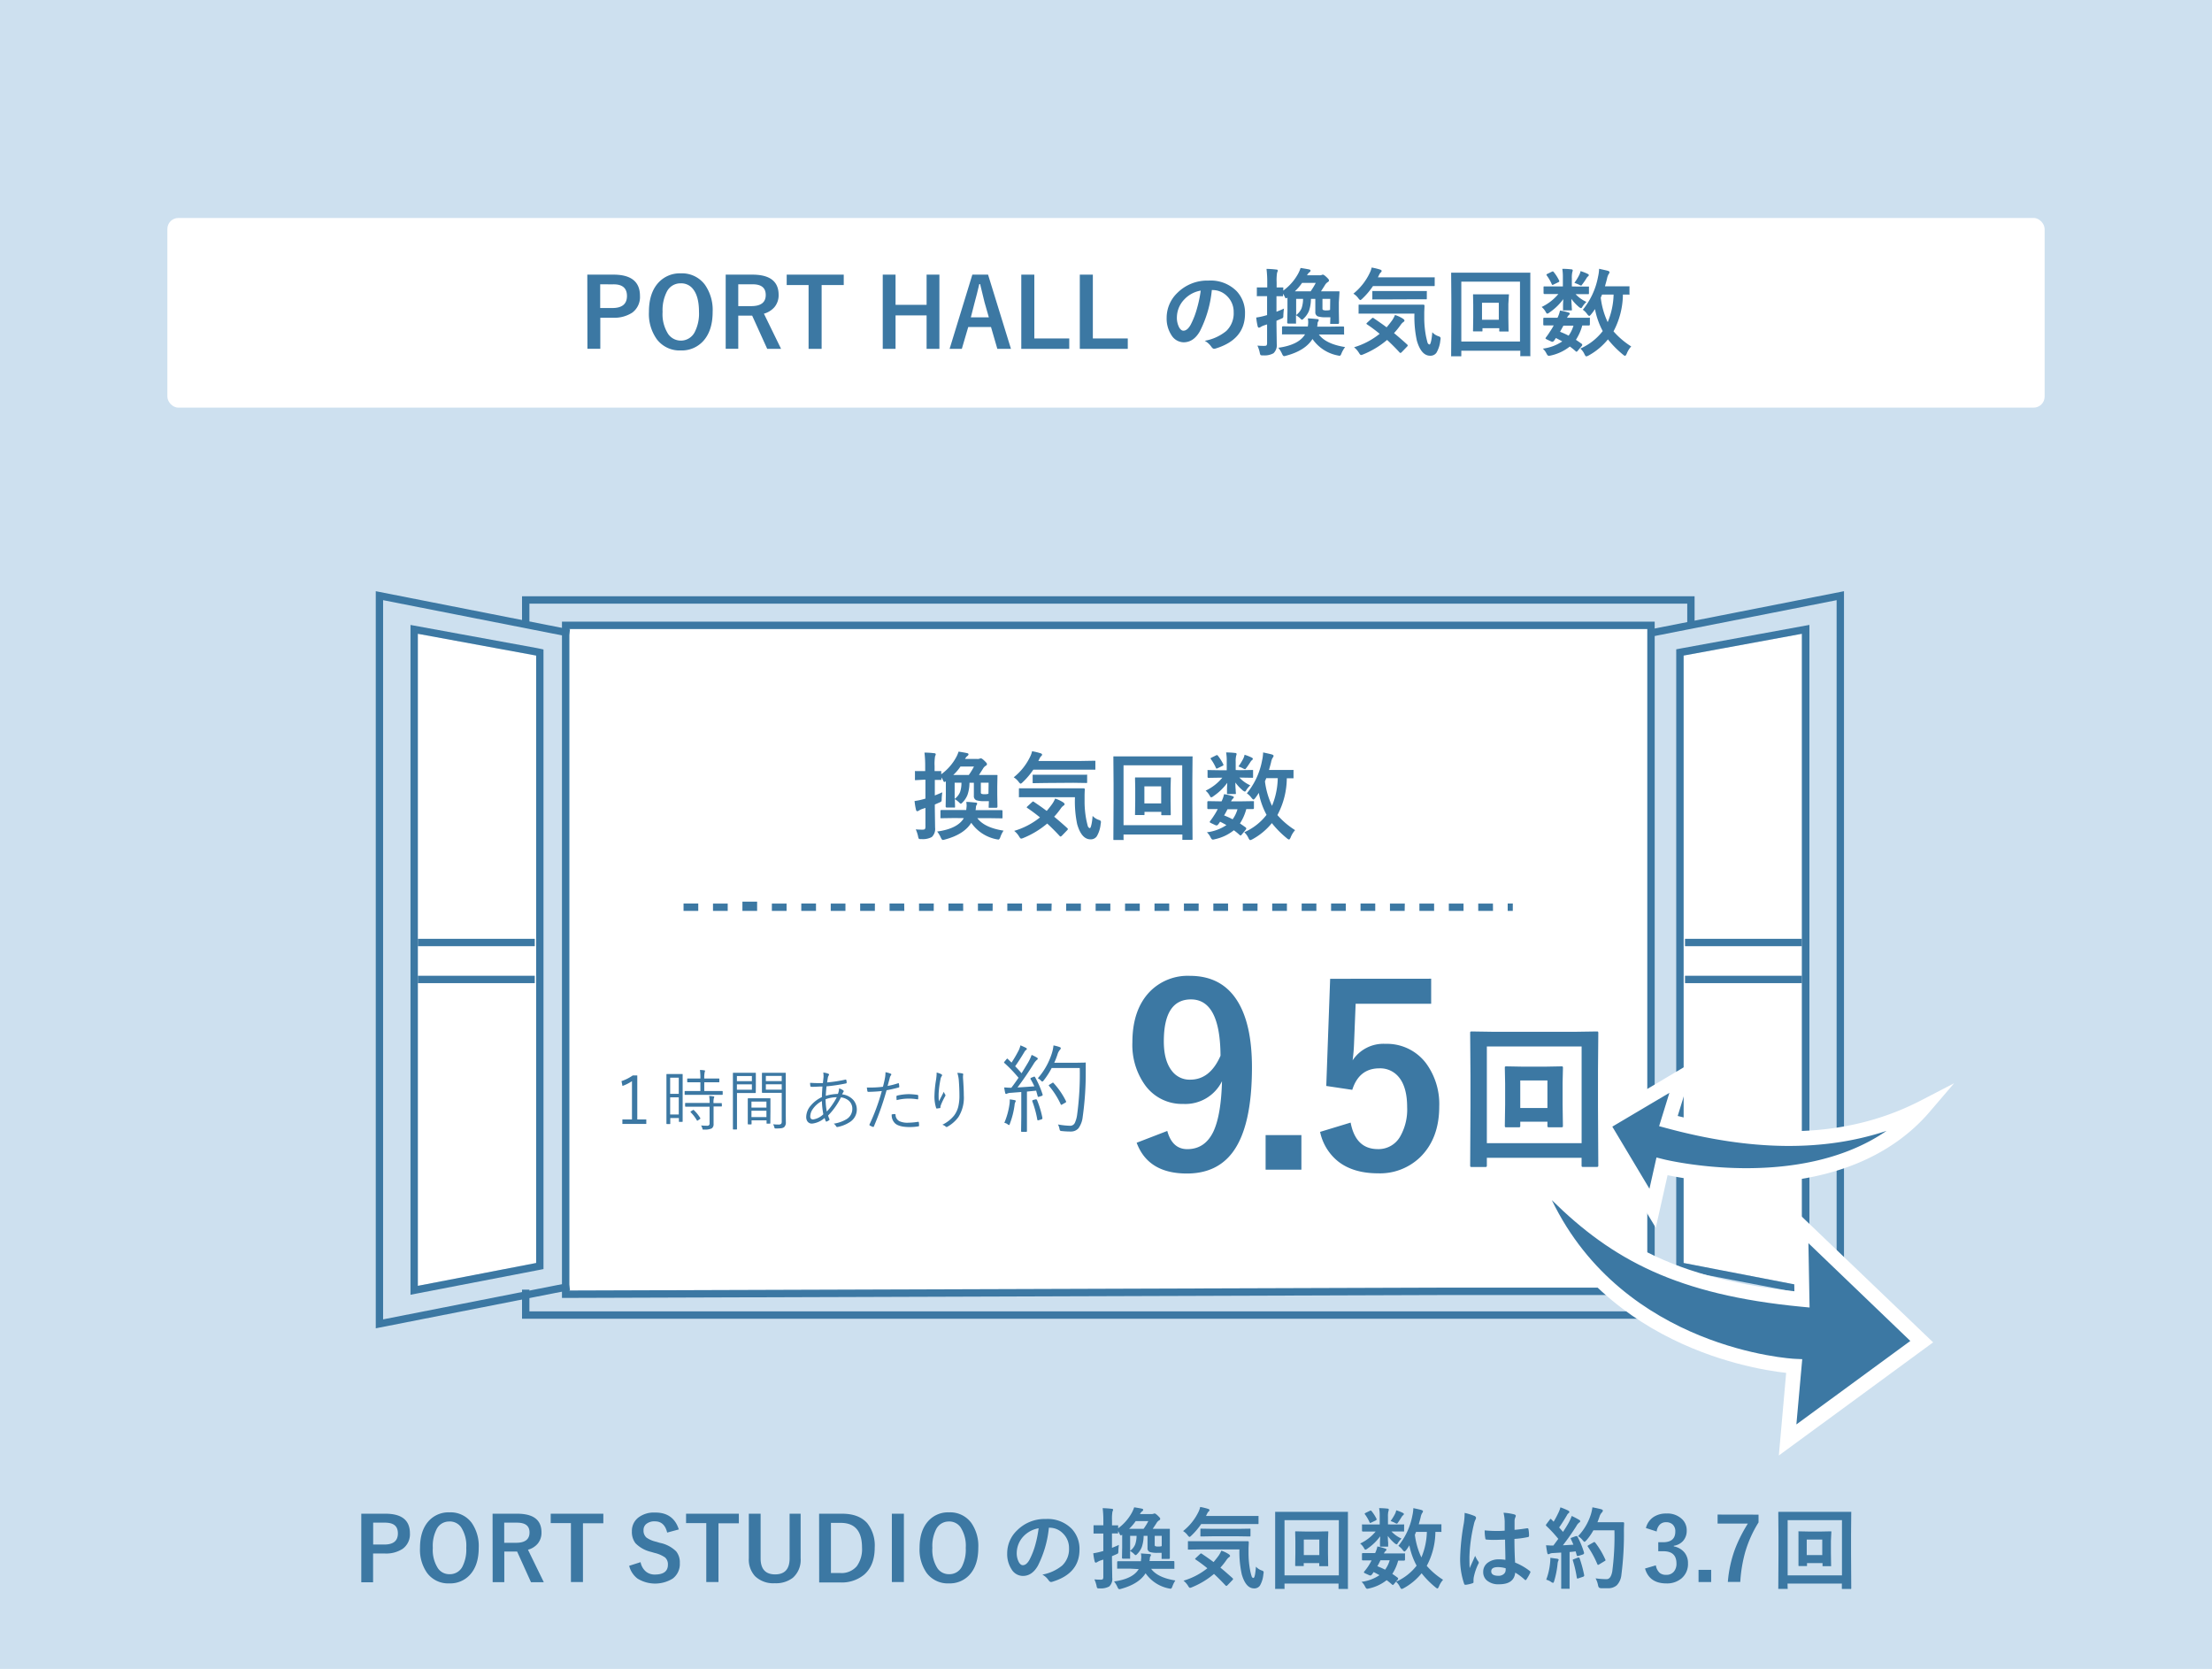 <svg xmlns="http://www.w3.org/2000/svg" width="570" height="430" viewBox="0 0 570 430">
  <g id="item06_illust02" transform="translate(-1011 -298)">
    <g id="レイヤー_2" data-name="レイヤー 2" transform="translate(1011 298)">
      <g id="object">
        <rect id="長方形_858452" data-name="長方形 858452" width="570" height="430" fill="#cde0ef"/>
        <rect id="長方形_858453" data-name="長方形 858453" width="483.74" height="48.86" rx="2.83" transform="translate(43.13 56.16)" fill="#fff"/>
        <path id="パス_1066817" data-name="パス 1066817" d="M151.34,70.76h6.75q6.82,0,6.82,5.47a5,5,0,0,1-2,4.33,8.51,8.51,0,0,1-5,1.3h-3.22v8h-3.32Zm3.32,2.49v6.11h3.13q3.77,0,3.77-3.1t-3.65-3Z" fill="#3c78a3"/>
        <path id="パス_1066818" data-name="パス 1066818" d="M175.42,70.43a7.33,7.33,0,0,1,6.22,2.92,11.31,11.31,0,0,1,2,7c0,3.32-.86,5.88-2.56,7.66a7.45,7.45,0,0,1-5.65,2.28,7.33,7.33,0,0,1-6.21-2.93,11.23,11.23,0,0,1-2-7c0-3.32.85-5.88,2.57-7.67a7.45,7.45,0,0,1,5.63-2.26Zm0,2.57a3.9,3.9,0,0,0-3.55,2.08,10.42,10.42,0,0,0-1.13,5.27,9.43,9.43,0,0,0,1.46,5.74,4,4,0,0,0,6.8-.49,10.39,10.39,0,0,0,1.12-5.25q0-3.84-1.44-5.75a3.82,3.82,0,0,0-3.26-1.6Z" fill="#3c78a3"/>
        <path id="パス_1066819" data-name="パス 1066819" d="M187,70.76h6.87q6.76,0,6.77,5.2a4.78,4.78,0,0,1-1.1,3.2,5.6,5.6,0,0,1-2.69,1.66l4.42,9.06H197.7l-3.88-8.56h-3.58v8.54H187Zm3.24,2.49v5.62h3.34q3.73,0,3.74-2.86t-3.6-2.76Z" fill="#3c78a3"/>
        <path id="パス_1066820" data-name="パス 1066820" d="M217.42,70.76v2.68h-5.7V89.88h-3.36V73.44h-5.64V70.76Z" fill="#3c78a3"/>
        <path id="パス_1066821" data-name="パス 1066821" d="M242.07,70.76V89.88h-3.3V81.26h-8v8.62h-3.3V70.76h3.3v7.78h8V70.76Z" fill="#3c78a3"/>
        <path id="パス_1066822" data-name="パス 1066822" d="M254.61,70.76l5.9,19.12H257l-1.63-5.62H249.5l-1.65,5.62H244.7l5.86-19.12Zm.2,11-1.11-3.88c-.15-.55-.53-2.12-1.14-4.7h-.21c-.41,1.78-.81,3.34-1.18,4.68l-1,3.9Z" fill="#3c78a3"/>
        <path id="パス_1066823" data-name="パス 1066823" d="M266.53,70.76V87.2h9v2.68H263.17V70.76Z" fill="#3c78a3"/>
        <path id="パス_1066824" data-name="パス 1066824" d="M281.61,70.76V87.2h9v2.68H278.25V70.76Z" fill="#3c78a3"/>
        <path id="パス_1066825" data-name="パス 1066825" d="M312.27,74.73a29.639,29.639,0,0,1-3.08,10.62q-1.62,2.84-4.2,2.84a3.76,3.76,0,0,1-3.15-1.88,7.8,7.8,0,0,1-1.21-4.45,8.85,8.85,0,0,1,2.78-6.42,10.89,10.89,0,0,1,8-3.15A9.43,9.43,0,0,1,318.65,75a8.12,8.12,0,0,1,2.17,5.8q0,6.69-7.6,9a1.34,1.34,0,0,1-.36.06c-.24,0-.47-.17-.7-.5a5.1,5.1,0,0,0-1.72-1.56A12,12,0,0,0,316,85.27a6.29,6.29,0,0,0,1.9-4.82,5.63,5.63,0,0,0-1.72-4.17,5.2,5.2,0,0,0-3.79-1.55Zm-2.86.14a7.55,7.55,0,0,0-4.21,2.25,6.75,6.75,0,0,0-1.93,4.55,5.32,5.32,0,0,0,.61,2.74c.33.53.68.79,1.06.79.68,0,1.29-.5,1.86-1.5a21.34,21.34,0,0,0,1.65-4.24,31.571,31.571,0,0,0,.96-4.59Z" fill="#3c78a3"/>
        <path id="パス_1066826" data-name="パス 1066826" d="M331.76,80.15V76.68a.76.76,0,0,1-.37.17c-.11,0-.23-.14-.35-.42a4.464,4.464,0,0,0-.42-.75v.64a.37.37,0,0,1-.22,0h-1.47v4c.93-.37,1.57-.64,1.93-.82a16.11,16.11,0,0,0-.16,1.85,1.12,1.12,0,0,1-.08.5.88.88,0,0,1-.35.21l-1.34.59v1l.07,4.93a2.87,2.87,0,0,1-.84,2.43,4.69,4.69,0,0,1-2.61.55h-.31c-.24,0-.4-.05-.46-.16a2.3,2.3,0,0,1-.17-.59,8.511,8.511,0,0,0-.59-1.77,16.359,16.359,0,0,0,1.86.07c.28,0,.46-.06.54-.2a1.649,1.649,0,0,0,.09-.66V83.58c-.39.12-.67.22-.84.28a3.729,3.729,0,0,0-.85.41.83.83,0,0,1-.43.15c-.13,0-.23-.11-.3-.32a16.781,16.781,0,0,1-.38-2.29,17.411,17.411,0,0,0,2.24-.47l.56-.16V76.31h-2.64a.41.41,0,0,1,0-.23V74.29c0-.14,0-.22.05-.24s.1,0,.21,0h2.42V72.78a27.84,27.84,0,0,0-.19-3.5,21.269,21.269,0,0,1,2.52.17q.39,0,.39.27a1.71,1.71,0,0,1-.18.52,12.673,12.673,0,0,0-.12,2.49v1.33h1.71c.02,0,0,.1,0,.23v.58a13.28,13.28,0,0,0,3.8-4.3,8.419,8.419,0,0,0,.66-1.53c.82.12,1.56.25,2.22.38.23.06.35.16.35.3a.58.58,0,0,1-.32.45,2.35,2.35,0,0,0-.59.76h3.16a1.81,1.81,0,0,0,.59-.07.75.75,0,0,1,.35-.1c.17,0,.49.22.95.66s.61.64.61.82-.12.34-.36.47a2.18,2.18,0,0,0-.69.76c-.37.6-.72,1.12-1,1.58h4.51q.21,0,.24.06v.24L345,77.91v2.24l.05,3a.27.27,0,0,1-.31.3H343c-.13,0-.21,0-.23-.06a.54.54,0,0,1,0-.24l.05-1.41h-1a7.08,7.08,0,0,1-2.19-.21,1.11,1.11,0,0,1-.69-1.14V77h-1.13a9.658,9.658,0,0,1-.51,3.11A5.639,5.639,0,0,1,336,82c-.23.25-.39.37-.5.37s-.28-.14-.54-.42a6.409,6.409,0,0,0-1-.74v1.9a.44.44,0,0,1,0,.26H332c-.21,0-.31-.1-.31-.3Zm2.21,6h-3.61c-.02,0,0-.1,0-.21V84.31c0-.16.1-.24.28-.24l3.37.05h3a9.478,9.478,0,0,0,.1-1.08,6.122,6.122,0,0,0-.1-1c.82,0,1.62.1,2.39.17q.42,0,.42.3a1.1,1.1,0,0,1-.22.44,1.23,1.23,0,0,0-.09.44,4.537,4.537,0,0,1-.1.77h3.3l3.38-.05c.18,0,.26.08.26.24v1.62a.37.37,0,0,1,0,.22.44.44,0,0,1-.22,0h-6.27c1.21,1.64,3.47,2.71,6.76,3.23A7.3,7.3,0,0,0,345.7,91c-.15.44-.32.67-.51.67l-.54-.1a10.26,10.26,0,0,1-6.44-4.23c-1.26,2-3.51,3.43-6.78,4.3a2.441,2.441,0,0,1-.54.12q-.27,0-.54-.63a7,7,0,0,0-.94-1.53c3.5-.49,5.8-1.64,6.88-3.46Zm-.3-11.09h4.06a18.3,18.3,0,0,0,1.32-2.17h-3.53a12.41,12.41,0,0,1-1.85,2.16ZM335.78,77H334v4.17a4.26,4.26,0,0,0,1.4-1.75,7.58,7.58,0,0,0,.38-2.42Zm7,0h-2v2.47a.46.46,0,0,0,.12.37,1.93,1.93,0,0,0,.94.13,2.25,2.25,0,0,0,.9-.13Z" fill="#3c78a3"/>
        <path id="パス_1066827" data-name="パス 1066827" d="M348.75,75.66A15.29,15.29,0,0,0,353,70.24a5.592,5.592,0,0,0,.45-1.31,15.7,15.7,0,0,1,2.23.54c.24.08.35.2.35.35a.5.5,0,0,1-.17.33,1.64,1.64,0,0,0-.42.54l-.37.76H369.7a.42.42,0,0,1,0,.21v1.81c0,.12,0,.2-.06.23a.62.62,0,0,1-.24,0H353.8a19,19,0,0,1-2.68,3.18q-.42.42-.57.42c-.13,0-.31-.16-.55-.49a4.51,4.51,0,0,0-1.25-1.15ZM354,82c1.32.89,2.42,1.66,3.31,2.33.47-.54.94-1.14,1.42-1.79a8.221,8.221,0,0,0,.74-1.39,8.56,8.56,0,0,1,2.12,1c.22.17.32.32.32.45s-.1.26-.32.4a2.91,2.91,0,0,0-.66.71,20.626,20.626,0,0,1-1.71,2.11c1.07.89,2.19,1.85,3.33,2.89.13.11.2.2.2.29a.41.41,0,0,1-.15.28l-1.38,1.43c-.15.15-.26.22-.34.22a.38.38,0,0,1-.25-.15q-1.54-1.68-3.2-3.2a22.6,22.6,0,0,1-6.09,3.7,2.159,2.159,0,0,1-.62.19c-.14,0-.32-.19-.54-.56a5.49,5.49,0,0,0-1.26-1.44,19.19,19.19,0,0,0,6.6-3.47c-1.09-.89-2.17-1.7-3.25-2.42-.11-.08-.17-.14-.17-.18s.07-.14.2-.27l1.15-1.06c.15-.13.25-.19.3-.19A.36.36,0,0,1,354,82Zm10.53-1.19H350.09a.541.541,0,0,1,0-.22V78.72c0-.13,0-.21.05-.23a.9.9,0,0,1,.24,0h16.39a.27.27,0,0,1,.3.3c0,.6-.06,1.21-.06,1.81v1.36a25.18,25.18,0,0,0,.47,4.78c.2.88.33,1.42.4,1.6a.666.666,0,0,0,.5.42c.21,0,.54-1,.7-3.16a3.7,3.7,0,0,0,1.69,1.06c.3.11.45.27.45.46a2.143,2.143,0,0,1-.07.6,7.651,7.651,0,0,1-1,3.16,1.88,1.88,0,0,1-1.62.77c-1.53,0-2.68-1.3-3.43-3.9a28.78,28.78,0,0,1-.62-6.96Zm-7.41-3.67h-3.25a.45.45,0,0,1-.24,0,.75.75,0,0,1,0-.26V75.21c0-.13,0-.2.06-.23a.4.4,0,0,1,.21,0h13.77a.451.451,0,0,1,0,.21v1.65a.41.41,0,0,1-.06.27.4.4,0,0,1-.21,0h-3.28Z" fill="#3c78a3"/>
        <path id="パス_1066828" data-name="パス 1066828" d="M376.56,91.56a.4.4,0,0,1-.05.24.45.45,0,0,1-.21,0h-2.36a.38.38,0,0,1,0-.23l.05-9.44V77.27l-.05-6.78a.38.38,0,0,1,.05-.24.53.53,0,0,1,.23,0h20.12a.43.43,0,0,1,0,.23V91.52a.38.38,0,0,1,0,.24.37.37,0,0,1-.22,0H392a.38.38,0,0,1-.24,0,.5.5,0,0,1,0-.23V90.36h-15.2Zm15.12-19H376.56V88h15.12Zm-3,5.79v3.46l.05,3.37v.23c0,.03-.1,0-.22,0h-1.9q-.22,0-.27-.06a.36.36,0,0,1,0-.21v-.59h-4.33v.59c0,.13,0,.2-.05.24a.48.48,0,0,1-.22,0h-1.93c-.13,0-.21,0-.23-.06a.36.36,0,0,1,0-.21l.05-3.37V78.52l-.05-2.46c0-.13,0-.21.05-.23a.41.41,0,0,1,.23,0h8.96a.48.48,0,0,1,0,.22ZM386.22,78h-4.33v4.39h4.33Z" fill="#3c78a3"/>
        <path id="パス_1066829" data-name="パス 1066829" d="M406.13,73.82h3.32a.51.51,0,0,1,0,.24v1.48a.37.37,0,0,1-.06.24.6.6,0,0,1-.25,0H406a8.6,8.6,0,0,0,2.8,2,6.48,6.48,0,0,0-1.1,1.36c-.11.17-.21.25-.29.25a1.54,1.54,0,0,1-.68-.42A11.271,11.271,0,0,1,404.92,77q0,.84.09,1.89c0,.47.05.75.05.84s0,.21-.06.24a.39.39,0,0,1-.22,0h-2.01a.52.52,0,0,1,0-.23v-1c0-.64.05-1.12.06-1.67a14.24,14.24,0,0,1-3.53,3.42,1.21,1.21,0,0,1-.61.32c-.1,0-.22-.14-.37-.42a4.34,4.34,0,0,0-1.06-1.3,12.72,12.72,0,0,0,4.31-3.34h-3.58c-.16,0-.24-.1-.24-.28V74.06a.44.44,0,0,1,.05-.26.36.36,0,0,1,.19,0h4.74V71.4a12.429,12.429,0,0,0-.15-2.14,19.949,19.949,0,0,1,2.37.14c.21,0,.32.12.32.28a1,1,0,0,1-.06.29,1.711,1.711,0,0,0-.07.25,6.669,6.669,0,0,0-.1,1.48v2.1Zm-8.56,16a11.47,11.47,0,0,0,5-1.86c-.61-.34-1.16-.63-1.64-.87l-.36.54c-.21.29-.38.43-.52.43a1.14,1.14,0,0,1-.42-.12l-1-.47c-.25-.12-.38-.22-.38-.3a.791.791,0,0,1,.12-.24,17.208,17.208,0,0,0,1-1.44,16,16,0,0,0,1-1.64h-2.45c-.16,0-.24-.09-.24-.26V82.13q0-.27.24-.27h3.43a7.572,7.572,0,0,0,.64-1.85,15,15,0,0,1,2.23.52q.3.12.3.27a.5.5,0,0,1-.23.35,2.611,2.611,0,0,0-.49.71h5.89a.41.41,0,0,1,0,.23V83.6c0,.17-.1.26-.29.26h-1.67a13,13,0,0,1-1.64,3.69c.38.25.86.59,1.46,1a.49.49,0,0,1,.18.3.51.51,0,0,1-.16.32l-1,1.19c-.14.18-.24.27-.31.27a.62.62,0,0,1-.23-.13,15.275,15.275,0,0,0-1.51-1.22,12,12,0,0,1-4.89,2.31,3.26,3.26,0,0,1-.53.09c-.2,0-.4-.21-.61-.63a4.07,4.07,0,0,0-.92-1.22Zm2.8-19.73a10.781,10.781,0,0,1,1.39,2.19.38.38,0,0,1,.06.17c0,.09-.08.17-.23.25l-1.26.61a.6.6,0,0,1-.27.1c-.08,0-.14-.07-.19-.19A12.062,12.062,0,0,0,398.6,71a.38.38,0,0,1-.1-.21c0-.08.07-.15.22-.22L399.9,70a.87.87,0,0,1,.26-.08c.06.01.13.08.21.18ZM402,85.48a22.188,22.188,0,0,1,2.21,1,8.6,8.6,0,0,0,1.25-2.58h-2.59Q402.36,84.85,402,85.48Zm3.71-12.63a12.56,12.56,0,0,0,1.23-2,4.14,4.14,0,0,0,.35-1,12.522,12.522,0,0,1,1.83.71q.3.17.3.3a.46.46,0,0,1-.21.35,1.49,1.49,0,0,0-.39.47,17.069,17.069,0,0,1-1,1.47c-.24.29-.28.42-.38.42a2,2,0,0,1-.65-.27c-.44-.19-.79-.3-1.11-.45Zm2.17,6.94a18.94,18.94,0,0,0,3.91-8.47,11.383,11.383,0,0,0,.28-2.07c1.26.28,2,.45,2.25.52s.44.22.44.38a1.541,1.541,0,0,1-.27.54,3.661,3.661,0,0,0-.38,1.08c-.08.36-.26,1-.54,2h6.32a.44.44,0,0,1,0,.22v1.68a.35.35,0,0,1,0,.23.51.51,0,0,1-.22,0H418.2a20.649,20.649,0,0,1-2.42,9.47,20.839,20.839,0,0,0,4.56,3.89,5.92,5.92,0,0,0-1.16,1.88c-.17.35-.31.54-.42.54a1.14,1.14,0,0,1-.52-.3,26.179,26.179,0,0,1-3.9-3.94,16.87,16.87,0,0,1-4.94,4.13,2.08,2.08,0,0,1-.62.25c-.14,0-.31-.19-.49-.57a4.39,4.39,0,0,0-1.06-1.45A14.79,14.79,0,0,0,413,85.3a19.91,19.91,0,0,1-2-5.67A12.458,12.458,0,0,1,410,81c-.22.26-.37.39-.47.39s-.29-.14-.52-.44a4.41,4.41,0,0,0-1.16-1.16Zm7.95-3.9h-3l-.34.81a20.5,20.5,0,0,0,1.79,6.3,19.471,19.471,0,0,0,1.52-7.11Z" fill="#3c78a3"/>
        <path id="パス_1066830" data-name="パス 1066830" d="M93.1,390h6.23q6.3,0,6.3,5.05a4.61,4.61,0,0,1-1.88,4,7.79,7.79,0,0,1-4.61,1.2h-3v7.41H93.1Zm3.06,2.3v5.64h2.89c2.32,0,3.48-.95,3.48-2.87s-1.12-2.77-3.37-2.77Z" fill="#3c78a3"/>
        <path id="パス_1066831" data-name="パス 1066831" d="M115.8,389.65a6.76,6.76,0,0,1,5.74,2.69,10.42,10.42,0,0,1,1.82,6.43q0,4.61-2.37,7.08a6.86,6.86,0,0,1-5.21,2.1,6.74,6.74,0,0,1-5.73-2.7,10.37,10.37,0,0,1-1.82-6.43q0-4.6,2.37-7.08a6.86,6.86,0,0,1,5.2-2.09Zm0,2.36a3.57,3.57,0,0,0-3.27,1.93,9.5,9.5,0,0,0-1,4.86,8.68,8.68,0,0,0,1.35,5.3,3.53,3.53,0,0,0,3,1.48,3.6,3.6,0,0,0,3.27-1.93,9.63,9.63,0,0,0,1-4.85,8.77,8.77,0,0,0-1.33-5.31A3.54,3.54,0,0,0,115.8,392Z" fill="#3c78a3"/>
        <path id="パス_1066832" data-name="パス 1066832" d="M126.93,390h6.35q6.25,0,6.25,4.8a4.37,4.37,0,0,1-1,2.95,5,5,0,0,1-2.48,1.53l4.08,8.37h-3.3l-3.58-7.91h-3.3v7.89h-3Zm3,2.3v5.19H133c2.3,0,3.45-.89,3.45-2.65s-1.1-2.54-3.32-2.54Z" fill="#3c78a3"/>
        <path id="パス_1066833" data-name="パス 1066833" d="M155.47,390v2.47h-5.25V407.6h-3.1V392.42h-5.21V390Z" fill="#3c78a3"/>
        <path id="パス_1066834" data-name="パス 1066834" d="M174.92,394.05l-3,.81q-.69-2.89-3.14-2.89a3.29,3.29,0,0,0-2.28.7,2,2,0,0,0-.67,1.6,2.34,2.34,0,0,0,.77,1.89,7,7,0,0,0,2.48,1.06l.93.28a8.3,8.3,0,0,1,4.24,2.21,4.52,4.52,0,0,1,.93,3,4.69,4.69,0,0,1-1.83,4,8.64,8.64,0,0,1-9.07,0,5.9,5.9,0,0,1-2.15-3.29l2.94-.94a4.12,4.12,0,0,0,1.43,2.47,3.51,3.51,0,0,0,2.23.72c2.25,0,3.38-.84,3.38-2.52a2.36,2.36,0,0,0-.74-1.89,8,8,0,0,0-2.7-1.16l-.92-.27a8.18,8.18,0,0,1-4-2.23,4.79,4.79,0,0,1-.92-3.08,4.32,4.32,0,0,1,1.73-3.58,6.57,6.57,0,0,1,4.17-1.24C171.91,389.65,174,391.11,174.92,394.05Z" fill="#3c78a3"/>
        <path id="パス_1066835" data-name="パス 1066835" d="M190.39,390v2.47h-5.25V407.6H182V392.42h-5.21V390Z" fill="#3c78a3"/>
        <path id="パス_1066836" data-name="パス 1066836" d="M206.31,390v11.5a6.11,6.11,0,0,1-2,5,7.08,7.08,0,0,1-4.62,1.41,6.78,6.78,0,0,1-5.13-1.82,6.33,6.33,0,0,1-1.6-4.6V390H196v11.51c0,2.74,1.25,4.12,3.74,4.12s3.73-1.38,3.73-4.12V390Z" fill="#3c78a3"/>
        <path id="パス_1066837" data-name="パス 1066837" d="M211.07,390H217c2.88,0,5,.8,6.46,2.42a9.25,9.25,0,0,1,1.94,6.29q0,4.63-2.73,7a9,9,0,0,1-6.08,2h-5.5Zm3.05,2.36v12.92h2.38a5.15,5.15,0,0,0,4.29-1.77,7.48,7.48,0,0,0,1.34-4.78c0-4.24-1.83-6.37-5.47-6.37Z" fill="#3c78a3"/>
        <path id="パス_1066838" data-name="パス 1066838" d="M232.92,390v17.6h-3.1V390Z" fill="#3c78a3"/>
        <path id="パス_1066839" data-name="パス 1066839" d="M244.54,389.65a6.75,6.75,0,0,1,5.73,2.69,10.35,10.35,0,0,1,1.82,6.43q0,4.61-2.36,7.08a6.88,6.88,0,0,1-5.21,2.1,6.77,6.77,0,0,1-5.74-2.7,10.44,10.44,0,0,1-1.82-6.43q0-4.6,2.38-7.08A6.83,6.83,0,0,1,244.54,389.65Zm0,2.36a3.6,3.6,0,0,0-3.28,1.93,9.51,9.51,0,0,0-1,4.86,8.68,8.68,0,0,0,1.34,5.3,3.55,3.55,0,0,0,3,1.48,3.59,3.59,0,0,0,3.26-1.93,9.62,9.62,0,0,0,1-4.85,8.76,8.76,0,0,0-1.34-5.31,3.54,3.54,0,0,0-2.98-1.49Z" fill="#3c78a3"/>
        <path id="パス_1066840" data-name="パス 1066840" d="M270.28,393.61a27.63,27.63,0,0,1-2.84,9.8q-1.5,2.63-3.88,2.62a3.44,3.44,0,0,1-2.91-1.73,7.2,7.2,0,0,1-1.11-4.11,8.13,8.13,0,0,1,2.57-5.92,10,10,0,0,1,7.4-2.91,8.7,8.7,0,0,1,6.66,2.53,7.54,7.54,0,0,1,2,5.36c0,4.11-2.34,6.88-7,8.28a1.16,1.16,0,0,1-.33.06c-.22,0-.44-.16-.65-.47a4.6,4.6,0,0,0-1.59-1.43,11.27,11.27,0,0,0,5.11-2.34,5.82,5.82,0,0,0,1.76-4.46,5.17,5.17,0,0,0-1.59-3.84,4.77,4.77,0,0,0-3.5-1.44Zm-2.64.14a7,7,0,0,0-3.89,2.06A6.32,6.32,0,0,0,262,400a4.91,4.91,0,0,0,.57,2.53c.3.48.62.73,1,.73.62,0,1.19-.46,1.71-1.39a19.839,19.839,0,0,0,1.52-3.91A29.591,29.591,0,0,0,267.64,393.75Z" fill="#3c78a3"/>
        <path id="パス_1066841" data-name="パス 1066841" d="M289.17,398.61v-3.2a.66.66,0,0,1-.34.16q-.17,0-.33-.39a3.812,3.812,0,0,0-.39-.69v.59a.43.43,0,0,1-.2,0h-1.37v3.71c.86-.34,1.45-.59,1.78-.76a14.593,14.593,0,0,0-.14,1.71,1.081,1.081,0,0,1-.08.46.76.76,0,0,1-.32.2l-1.24.54v1l.07,4.56a2.65,2.65,0,0,1-.78,2.24,4.44,4.44,0,0,1-2.41.5h-.29c-.22,0-.36-.05-.42-.14a2,2,0,0,1-.15-.55,8.228,8.228,0,0,0-.55-1.63,16.245,16.245,0,0,0,1.71.07c.26,0,.43-.07.5-.19a1.431,1.431,0,0,0,.09-.61v-4.37l-.78.25a4.4,4.4,0,0,0-.79.39.74.74,0,0,1-.38.14c-.13,0-.22-.1-.28-.3a15,15,0,0,1-.36-2.11,16.465,16.465,0,0,0,2.07-.44l.52-.14v-4.5h-2.52c-.02,0,0-.1,0-.21v-1.7c0-.12,0-.2.05-.22a.4.4,0,0,1,.2,0h2.28V391.8a25.587,25.587,0,0,0-.18-3.23,22.456,22.456,0,0,1,2.32.16c.25,0,.37.11.37.25a1.41,1.41,0,0,1-.17.48,12.059,12.059,0,0,0-.11,2.3V393h1.58a.45.45,0,0,1,0,.21v.55a12.321,12.321,0,0,0,3.52-4,8.587,8.587,0,0,0,.61-1.41c.75.11,1.43.23,2,.35.22.06.32.15.32.28a.49.49,0,0,1-.29.41,2.19,2.19,0,0,0-.54.7h2.91a1.639,1.639,0,0,0,.55-.06.74.74,0,0,1,.32-.09c.16,0,.45.2.87.61s.57.59.57.75a.52.52,0,0,1-.33.44,2,2,0,0,0-.64.7c-.34.55-.66,1-.95,1.45h4.18c.12,0,.2,0,.22.05a.53.53,0,0,1,0,.23v7.21c0,.18-.09.27-.29.27h-1.62c-.12,0-.19,0-.21-.05a.51.51,0,0,1,0-.22v-1.3h-1a6.531,6.531,0,0,1-2-.2,1,1,0,0,1-.63-1.05V395.7h-1a9.251,9.251,0,0,1-.47,2.87,5.4,5.4,0,0,1-1.13,1.75c-.21.23-.36.35-.46.35s-.26-.13-.5-.39a6.6,6.6,0,0,0-.93-.69v2a.431.431,0,0,1-.2,0h-1.6c-.2,0-.29-.09-.29-.27Zm2.05,5.54h-3.34a.43.43,0,0,1,0-.2v-1.49c0-.15.09-.23.26-.23H294c0-.19.06-.52.09-1a6.117,6.117,0,0,0-.09-1l2.2.16c.26,0,.39.12.39.28a1.231,1.231,0,0,1-.2.41,1,1,0,0,0-.09.4,4,4,0,0,1-.09.71h6.17a.21.21,0,0,1,.24.23v1.78c0,.02-.09,0-.2,0h-5.79q1.68,2.27,6.24,3a7.091,7.091,0,0,0-.75,1.51c-.14.41-.3.62-.48.62l-.5-.09a9.54,9.54,0,0,1-5.94-3.9c-1.16,1.84-3.24,3.16-6.26,4a2,2,0,0,1-.5.11c-.16,0-.33-.19-.5-.58a6.55,6.55,0,0,0-.86-1.42q4.85-.66,6.35-3.18Zm-.28-10.25h3.74a14.453,14.453,0,0,0,1.23-2h-3.26a11.362,11.362,0,0,1-1.71,2Zm1.94,1.8h-1.66v3.85a3.9,3.9,0,0,0,1.29-1.61,7,7,0,0,0,.37-2.24Zm6.48,0h-1.81V398a.43.43,0,0,0,.11.34,1.85,1.85,0,0,0,.87.11,2.2,2.2,0,0,0,.83-.11Z" fill="#3c78a3"/>
        <path id="パス_1066842" data-name="パス 1066842" d="M304.86,394.47a14.17,14.17,0,0,0,4-5,5.36,5.36,0,0,0,.41-1.21,14.351,14.351,0,0,1,2.06.5c.22.07.33.18.33.32a.45.45,0,0,1-.16.3,1.69,1.69,0,0,0-.39.5l-.34.7H324.3a.43.43,0,0,1,0,.2v1.67c0,.12,0,.19-.05.21a.509.509,0,0,1-.22,0h-14.5a18.232,18.232,0,0,1-2.48,2.93c-.26.26-.43.39-.52.39s-.29-.15-.51-.46a4.139,4.139,0,0,0-1.16-1.05Zm4.8,5.83q1.83,1.23,3.06,2.16c.43-.51.87-1.06,1.31-1.66a7.339,7.339,0,0,0,.69-1.28,7.7,7.7,0,0,1,1.95.94c.2.15.3.29.3.41s-.1.24-.3.36a3.17,3.17,0,0,0-.61.66,17.548,17.548,0,0,1-1.58,2c1,.81,2,1.7,3.08,2.66q.18.15.18.27a.38.38,0,0,1-.13.25l-1.28,1.33c-.14.13-.24.2-.31.2a.38.38,0,0,1-.24-.14c-.94-1-1.93-2-2.95-2.95a21,21,0,0,1-5.62,3.41,2,2,0,0,1-.57.18c-.13,0-.3-.18-.5-.53a5.33,5.33,0,0,0-1.17-1.32,17.721,17.721,0,0,0,6.15-3.2c-1-.82-2-1.56-3-2.23-.11-.07-.16-.12-.16-.17s.06-.12.18-.24l1.07-1q.19-.18.27-.18a.3.3,0,0,1,.18.07Zm9.72-1.1h-9.92l-3.12.05c-.13,0-.21,0-.23-.05s0-.09,0-.2v-1.71c0-.12,0-.19.05-.21a.481.481,0,0,1,.22,0h15.13c.19,0,.28.09.28.27,0,.56-.06,1.11-.06,1.67v1.26a23.579,23.579,0,0,0,.43,4.41,14,14,0,0,0,.38,1.47q.16.39.45.39c.29,0,.5-1,.65-2.91a3.52,3.52,0,0,0,1.56,1q.42.15.42.42a2.252,2.252,0,0,1-.07.56,7,7,0,0,1-.89,2.91,1.76,1.76,0,0,1-1.5.71q-2.12,0-3.17-3.6a26.772,26.772,0,0,1-.61-6.44Zm-6.83-3.39-3,.05a.33.33,0,0,1-.22-.05.49.49,0,0,1,0-.23v-1.52q0-.18.06-.21h.2l3,.05H319l3-.05a.37.37,0,0,1,.23.05.4.4,0,0,1,0,.2v1.52q0,.19-.06.24h-.2l-3-.05Z" fill="#3c78a3"/>
        <path id="パス_1066843" data-name="パス 1066843" d="M331,409.15a.47.47,0,0,1,0,.22.431.431,0,0,1-.2,0h-2.21a.39.39,0,0,1,0-.21V389.52a.451.451,0,0,1,.21,0h18.54a.45.45,0,0,1,0,.21v19.42a.49.49,0,0,1,0,.23.43.43,0,0,1-.2,0h-2c-.13,0-.2,0-.22-.05a.42.42,0,0,1,0-.21V408H331Zm14-17.49H331v14.23h14ZM342.2,397v3.19l.05,3.11v.22a.39.39,0,0,1-.21,0H340.2c-.13,0-.22,0-.25-.06a.38.38,0,0,1,0-.2v-.54h-4v.76c0,.03-.1,0-.21,0h-1.78q-.18,0-.21-.06v-.2l.05-3.11v-3.08l-.05-2.27a.33.33,0,0,1,.05-.22.45.45,0,0,1,.21,0l2.48.05h3.11l2.45-.05a.35.35,0,0,1,.23.05.38.38,0,0,1,0,.2Zm-2.23-.34h-4v4h4Z" fill="#3c78a3"/>
        <path id="パス_1066844" data-name="パス 1066844" d="M358.75,392.77h2.82a.42.42,0,0,1,.25,0,.48.48,0,0,1,0,.22v1.37c0,.12,0,.2-.06.22a.48.48,0,0,1-.22,0h-2.98a8.13,8.13,0,0,0,2.59,1.83,5.741,5.741,0,0,0-1,1.26c-.1.15-.18.23-.27.23a1.569,1.569,0,0,1-.62-.39,10,10,0,0,1-1.63-1.78,13.8,13.8,0,0,0,.08,1.75v.78a.29.29,0,0,1-.06.22.38.38,0,0,1-.2,0H355.6a.451.451,0,0,1,0-.21v-.91c0-.57.05-1,.06-1.55a13.3,13.3,0,0,1-3.26,3.16,1.18,1.18,0,0,1-.57.3c-.09,0-.2-.13-.34-.39a4,4,0,0,0-1-1.2,11.66,11.66,0,0,0,4-3.09h-3.3c-.15,0-.22-.08-.22-.25V393a.38.38,0,0,1,0-.23.29.29,0,0,1,.18,0h4.38v-2.21a10.625,10.625,0,0,0-.15-2,19.8,19.8,0,0,1,2.19.13c.2,0,.3.11.3.26a.89.89,0,0,1-.06.27c0,.1,0,.18-.06.23a5.93,5.93,0,0,0-.09,1.37v1.93Zm-7.9,14.78a10.61,10.61,0,0,0,4.62-1.72c-.56-.31-1.06-.58-1.51-.8l-.33.5c-.2.26-.35.39-.48.39a.89.89,0,0,1-.39-.11l-.95-.43c-.24-.11-.36-.2-.36-.28a1,1,0,0,1,.11-.22,14.314,14.314,0,0,0,1-1.32,14.581,14.581,0,0,0,.87-1.53h-2.25c-.15,0-.22-.08-.22-.25V400.4c0-.17.07-.26.22-.26h3.17a6.75,6.75,0,0,0,.58-1.71A14.324,14.324,0,0,1,357,399c.18.08.28.16.28.26a.49.49,0,0,1-.21.32,2.209,2.209,0,0,0-.46.65h5.21a.43.43,0,0,1,.23,0v1.6c0,.17-.09.25-.27.25h-1.49a12.13,12.13,0,0,1-1.51,3.42c.34.23.79.54,1.34.95a.46.46,0,0,1,.17.28.48.48,0,0,1-.15.29l-.93,1.1c-.13.16-.22.24-.29.24a.521.521,0,0,1-.21-.11,16.221,16.221,0,0,0-1.39-1.13,11.14,11.14,0,0,1-4.52,2.13,2.721,2.721,0,0,1-.49.09c-.19,0-.37-.2-.56-.59a3.711,3.711,0,0,0-.9-1.2Zm2.59-18.21a10.1,10.1,0,0,1,1.28,2,.431.431,0,0,1,0,.15q0,.12-.21.24l-1.17.56a.6.6,0,0,1-.24.09q-.11,0-.18-.18a10.862,10.862,0,0,0-1.16-2,.36.36,0,0,1-.1-.2c0-.07.07-.13.21-.2l1.09-.53a.69.69,0,0,1,.23-.08C353.3,389.18,353.36,389.23,353.44,389.34Zm1.48,14.19a19.336,19.336,0,0,1,2,.89A7.58,7.58,0,0,0,358.1,402h-2.38A15.549,15.549,0,0,1,354.92,403.53Zm3.42-11.65a13,13,0,0,0,1.13-1.82,3.711,3.711,0,0,0,.32-.94,11.054,11.054,0,0,1,1.69.66c.19.1.28.2.28.28a.41.41,0,0,1-.19.32,1.53,1.53,0,0,0-.37.43c-.4.64-.69,1.09-.88,1.36s-.27.39-.36.39a1.781,1.781,0,0,1-.6-.25c-.36-.19-.75-.31-1.02-.43Zm2,6.4a17.49,17.49,0,0,0,3.61-7.81,10,10,0,0,0,.25-1.91c1.17.25,1.86.41,2.08.48s.41.2.41.34a1.26,1.26,0,0,1-.25.5,3.24,3.24,0,0,0-.35,1c-.07.33-.24.95-.5,1.84h5.84a.43.43,0,0,1,0,.2v1.56a.36.36,0,0,1,0,.21.431.431,0,0,1-.2,0h-1.35a18.83,18.83,0,0,1-2.23,8.74,19,19,0,0,0,4.21,3.59,5.679,5.679,0,0,0-1.07,1.74c-.15.33-.28.5-.39.5a1.06,1.06,0,0,1-.47-.28,22.74,22.74,0,0,1-3.6-3.64,15.471,15.471,0,0,1-4.57,3.82,2,2,0,0,1-.57.23c-.13,0-.28-.18-.45-.52a4.12,4.12,0,0,0-1-1.35,13.57,13.57,0,0,0,5.3-4.14,18.49,18.49,0,0,1-1.87-5.23,11.431,11.431,0,0,1-.82,1.23c-.2.24-.34.36-.43.36s-.27-.13-.48-.41a4.53,4.53,0,0,0-1.1-1.05Zm7.34-3.6H364.9l-.31.76a19.381,19.381,0,0,0,1.68,5.82A17.879,17.879,0,0,0,367.68,394.68Z" fill="#3c78a3"/>
        <path id="パス_1066845" data-name="パス 1066845" d="M377.41,389.79a15.32,15.32,0,0,1,2.59.81c.23.13.35.28.35.46a1.33,1.33,0,0,1-.16.5,5.059,5.059,0,0,0-.41,1.25,41,41,0,0,0-1.13,8.29q0,2,.06,2.91l.75-1.65c.27-.6.49-1.11.66-1.51a7.207,7.207,0,0,0,.8,1.43.53.53,0,0,1,.14.32.71.71,0,0,1-.14.37,14.14,14.14,0,0,0-1.16,3.45,4.723,4.723,0,0,0-.06.7v.56q0,.15-.27.24a9.23,9.23,0,0,1-1.7.39h-.18c-.11,0-.2-.1-.28-.3a19.7,19.7,0,0,1-1-6.95,58.24,58.24,0,0,1,.94-8.63,16.579,16.579,0,0,0,.19-2.05,5.9,5.9,0,0,0,.01-.59Zm10.51,12.1c0-1.25-.06-3-.09-5.21-1.06,0-1.9.06-2.5.06a20.968,20.968,0,0,1-2.18-.07c-.26,0-.39-.1-.4-.3a11.3,11.3,0,0,1-.17-2.08q1.51.15,3,.15a19.679,19.679,0,0,0,2.16-.08v-2.39a11,11,0,0,0-.3-2.22,14.441,14.441,0,0,1,2.75.42c.27.08.41.21.41.39a1.452,1.452,0,0,1-.13.39,2.54,2.54,0,0,0-.19.8c0,.51,0,1.31,0,2.41,1-.09,2.09-.23,3.23-.41h.14c.11,0,.19.1.22.29a8,8,0,0,1,.14,1.63.3.3,0,0,1-.26.34,22.626,22.626,0,0,1-3.5.48c0,2.23.06,4.27.17,6.1a15.362,15.362,0,0,1,3.78,2.17c.12.09.17.16.17.24a.729.729,0,0,1-.06.22,13.631,13.631,0,0,1-1,1.76.31.31,0,0,1-.21.13.34.34,0,0,1-.2-.11,13.559,13.559,0,0,0-2.45-1.82c-.2,2-1.58,3-4.17,3a4.54,4.54,0,0,1-3.15-1,2.81,2.81,0,0,1-.93-2.21,2.86,2.86,0,0,1,1.28-2.42,4.57,4.57,0,0,1,2.71-.79A9,9,0,0,1,387.92,401.89Zm.06,2.17a6.5,6.5,0,0,0-2-.3c-1.14,0-1.71.36-1.71,1.09s.61,1.14,1.84,1.14a2,2,0,0,0,1.43-.49,1.31,1.31,0,0,0,.44-1,3.637,3.637,0,0,0,.02-.44Z" fill="#3c78a3"/>
        <path id="パス_1066846" data-name="パス 1066846" d="M406.5,395.92a22,22,0,0,1,1.69,4.13v.16a.477.477,0,0,1-.3.29l-1.2.39h-.2c-.1,0-.16-.06-.19-.19l-.28-1c-.35.05-.87.11-1.56.17v9.47a.31.31,0,0,1-.2,0h-1.74c-.12,0-.2,0-.22-.05a.451.451,0,0,1,0-.21v-9.07l-2.14.13a2,2,0,0,0-.84.19.71.71,0,0,1-.34.11c-.13,0-.23-.13-.28-.39-.11-.55-.21-1.18-.31-1.91.56,0,1,.06,1.4.06h.49l1.27-1.72a32.367,32.367,0,0,0-3.07-3.32c-.09-.1-.13-.17-.13-.21a.931.931,0,0,1,.15-.29l.85-1.12c.08-.14.16-.2.22-.2s.11,0,.21.13l.57.59a24.592,24.592,0,0,0,1.22-2.29,7.361,7.361,0,0,0,.53-1.41,17.773,17.773,0,0,1,2,.83c.2.11.3.24.3.37s-.07.19-.2.3a1.439,1.439,0,0,0-.43.54c-.74,1.26-1.41,2.3-2,3.14l1,1.14c.45-.69,1-1.53,1.54-2.52a12.6,12.6,0,0,0,.7-1.58,19.9,19.9,0,0,1,1.91,1c.18.1.28.22.28.34a.4.4,0,0,1-.26.35,2.78,2.78,0,0,0-.74.93c-1.1,1.74-2.26,3.38-3.47,4.94l2.71-.16c-.24-.59-.45-1.06-.64-1.43a.521.521,0,0,1-.06-.18c0-.07.1-.14.29-.21l1-.37a.908.908,0,0,1,.23,0C406.36,395.75,406.43,395.81,406.5,395.92ZM398.44,407a17,17,0,0,0,1-4.36,8.1,8.1,0,0,0,.06-.9c0-.11,0-.23,0-.38l1.75.24c.26.05.39.14.39.28a1.159,1.159,0,0,1-.13.34,2.679,2.679,0,0,0-.15.73,23.211,23.211,0,0,1-.86,4.36c-.09.34-.2.5-.31.5a1.32,1.32,0,0,1-.53-.26A3.68,3.68,0,0,0,398.44,407Zm8.21-5.71a.679.679,0,0,1,.2,0q.12,0,.21.24a32.614,32.614,0,0,1,1.16,4.3v.16a.427.427,0,0,1-.29.25l-1.2.41a.811.811,0,0,1-.24.06c-.08,0-.14-.08-.17-.23a29.559,29.559,0,0,0-1-4.38.757.757,0,0,1-.05-.19c0-.07.09-.14.26-.19Zm0-5.51a14.38,14.38,0,0,0,3.26-5.5,10.746,10.746,0,0,0,.43-1.93c.75.14,1.49.3,2.21.48q.48.14.48.36a.73.73,0,0,1-.22.46,2.661,2.661,0,0,0-.65,1.15c-.24.68-.41,1.14-.52,1.39h6.59c.18,0,.28.09.28.26,0,.43-.05,1.06-.05,1.89a81.355,81.355,0,0,1-.65,11.4,4.53,4.53,0,0,1-1.18,2.69,3.33,3.33,0,0,1-2.28.77h-1.71a1.18,1.18,0,0,1-.64-.2,2,2,0,0,1-.22-.62,5.569,5.569,0,0,0-.63-1.73,20.99,20.99,0,0,0,2.56.21H414c.73,0,1.21-.66,1.46-2a70.163,70.163,0,0,0,.56-10.58h-5.43a14.191,14.191,0,0,1-1.78,2.55c-.25.27-.42.41-.5.41s-.25-.14-.48-.41a4,4,0,0,0-1.2-1.04Zm4.42,1.67a20.941,20.941,0,0,1,2.59,4.34.421.421,0,0,1,.06.18c0,.08-.09.17-.26.25l-1.43.87a.51.51,0,0,1-.24.09c-.08,0-.14-.08-.2-.23a24.291,24.291,0,0,0-2.38-4.39.46.46,0,0,1-.11-.22q0-.11.24-.24l1.28-.72a.45.45,0,0,1,.23-.09.329.329,0,0,1,.2.17Z" fill="#3c78a3"/>
        <path id="パス_1066847" data-name="パス 1066847" d="M424.13,393.69a4.77,4.77,0,0,1,2.07-2.91,5.81,5.81,0,0,1,3.19-.83,5.44,5.44,0,0,1,4,1.4,3.93,3.93,0,0,1,1.25,3,3.87,3.87,0,0,1-1,2.73,4,4,0,0,1-2.33,1.18v.16a4.59,4.59,0,0,1,2.83,1.67,4.31,4.31,0,0,1,.83,2.71,4.82,4.82,0,0,1-1.73,3.91,5.78,5.78,0,0,1-3.82,1.25q-4.41,0-5.52-3.84l2.79-.82a3.29,3.29,0,0,0,1,1.95,2.55,2.55,0,0,0,1.68.5,2.44,2.44,0,0,0,2-.88,3.14,3.14,0,0,0,.63-2.05q0-3.15-3.36-3.15h-1.33v-2.32h1.2c2.13,0,3.19-.91,3.19-2.73a2.35,2.35,0,0,0-.73-1.89,2.46,2.46,0,0,0-1.66-.54,2.21,2.21,0,0,0-1.65.66,3.08,3.08,0,0,0-.76,1.73Z" fill="#3c78a3"/>
        <path id="パス_1066848" data-name="パス 1066848" d="M440.94,404.46v3.14h-3.25v-3.14Z" fill="#3c78a3"/>
        <path id="パス_1066849" data-name="パス 1066849" d="M453.15,390.24v2a30.7,30.7,0,0,0-3.43,7.62,36.678,36.678,0,0,0-1.28,7.72h-3.2a31.592,31.592,0,0,1,1.9-8.61,37.817,37.817,0,0,1,3.26-6.43h-7.8v-2.32Z" fill="#3c78a3"/>
        <path id="パス_1066850" data-name="パス 1066850" d="M460.65,409.15a.35.35,0,0,1,0,.22.4.4,0,0,1-.2,0h-2.21a.39.39,0,0,1,0-.21l.05-8.72V396l-.05-6.26c0-.12,0-.2.05-.22a.451.451,0,0,1,.21,0h18.54a.45.45,0,0,1,0,.21l-.05,5.48v5.25l.05,8.69a.369.369,0,0,1-.05.23.4.4,0,0,1-.2,0h-1.95c-.13,0-.2,0-.22-.05s0-.1,0-.21V408h-14Zm14-17.49h-14v14.23h14ZM471.8,397v3.19l.05,3.11v.22a.421.421,0,0,1-.21,0h-1.75c-.14,0-.22,0-.25-.06a.38.38,0,0,1,0-.2v-.54h-4v.76c0,.03-.1,0-.21,0h-1.78q-.18,0-.21-.06v-8.66a.33.33,0,0,1,0-.22.45.45,0,0,1,.21,0l2.48.05h3.11l2.45-.05c.13,0,.2,0,.22.05s0,.09,0,.2Zm-2.23-.34h-4v4h4Z" fill="#3c78a3"/>
        <path id="パス_1066851" data-name="パス 1066851" d="M374.09,331.75h50.4V162.06H146.71V332.5Z" fill="#fff"/>
        <path id="パス_1066852" data-name="パス 1066852" d="M424.49,162.06V331.75h-50.4l-227.38.75V162.06H424.49m1.9-1.9H144.81V334.4h1.9l227.39-.75h52.29Z" fill="#3c78a3"/>
        <path id="パス_1066853" data-name="パス 1066853" d="M243.73,204.76V201.3a.8.8,0,0,1-.37.17c-.12,0-.23-.14-.35-.43a3.89,3.89,0,0,0-.43-.74v.64a.54.54,0,0,1-.22,0h-1.47v4c.92-.36,1.56-.64,1.93-.81a14.111,14.111,0,0,0-.16,1.85,1,1,0,0,1-.09.49.72.72,0,0,1-.34.22l-1.34.59v1l.07,4.94a2.89,2.89,0,0,1-.84,2.43,4.79,4.79,0,0,1-2.61.54h-.32q-.36,0-.45-.15a2,2,0,0,1-.17-.59,9.141,9.141,0,0,0-.59-1.77,16.162,16.162,0,0,0,1.85.07c.28,0,.46-.07.54-.2a1.47,1.47,0,0,0,.1-.67v-4.73l-.84.28a3.591,3.591,0,0,0-.86.42.77.77,0,0,1-.42.15c-.13,0-.24-.11-.3-.33a16.511,16.511,0,0,1-.38-2.29,17.248,17.248,0,0,0,2.23-.46l.57-.16v-4.88h-.3L236,201c-.13,0-.2,0-.23-.05a.5.5,0,0,1,0-.23v-2.06a.5.5,0,0,1,.22,0h2.42V197.4a27.731,27.731,0,0,0-.19-3.5,21.2,21.2,0,0,1,2.51.16c.27,0,.4.13.4.28a1.81,1.81,0,0,1-.18.52,12.668,12.668,0,0,0-.12,2.49v1.32h1.48a.35.35,0,0,1,.23,0,.56.56,0,0,1,0,.23v.59a13.25,13.25,0,0,0,3.81-4.31,7.859,7.859,0,0,0,.66-1.53c.82.12,1.56.25,2.21.39.24.06.35.16.35.3a.57.57,0,0,1-.31.45,2.4,2.4,0,0,0-.59.75h3.15a1.491,1.491,0,0,0,.59-.07,1,1,0,0,1,.35-.09c.18,0,.5.22.95.66s.62.64.62.82a.54.54,0,0,1-.36.46,2.18,2.18,0,0,0-.69.76c-.38.61-.72,1.13-1,1.58h4.51q.21,0,.24.06a.54.54,0,0,1,0,.24l-.05,2.61v2.24l.05,3a.28.28,0,0,1-.32.31H255c-.13,0-.21,0-.23-.07a.931.931,0,0,1,0-.24l.05-1.4h-1a6.76,6.76,0,0,1-2.19-.22,1.1,1.1,0,0,1-.68-1.13v-3.38h-1.13a9.71,9.71,0,0,1-.51,3.11,5.77,5.77,0,0,1-1.23,1.9c-.22.25-.39.37-.49.37s-.29-.14-.54-.42a7.779,7.779,0,0,0-1-.75l.05,1.9a.45.45,0,0,1-.05.27.5.5,0,0,1-.22,0H244a.28.28,0,0,1-.32-.31Zm2.22,6-3.37.05c-.14,0-.22,0-.24-.05a.37.37,0,0,1,0-.22v-1.61c0-.16.09-.24.28-.24h6.37c0-.2.07-.56.1-1.08a6,6,0,0,0-.1-1c.82,0,1.61.1,2.39.17q.42,0,.42.3a1.28,1.28,0,0,1-.22.44,1.41,1.41,0,0,0-.1.43,4.531,4.531,0,0,1-.09.77h6.68c.17,0,.26.08.26.24v1.83a.33.33,0,0,1-.22.05l-3.39-.05h-2.88c1.21,1.63,3.46,2.71,6.76,3.22a7.389,7.389,0,0,0-.82,1.64c-.15.44-.32.66-.52.66l-.54-.09a10.33,10.33,0,0,1-6.44-4.23q-1.87,3-6.77,4.3a2.7,2.7,0,0,1-.54.12c-.18,0-.36-.21-.55-.64a7,7,0,0,0-.93-1.53c3.5-.48,5.8-1.63,6.88-3.45Zm-.3-11.1h4a16.519,16.519,0,0,0,1.33-2.17H247.5a12.121,12.121,0,0,1-1.85,2.17Zm2.1,2H246v4.17a4.23,4.23,0,0,0,1.39-1.75,7.36,7.36,0,0,0,.36-2.47Zm7,0h-2v2.47a.46.46,0,0,0,.12.37,2.09,2.09,0,0,0,.94.12,2.48,2.48,0,0,0,.9-.12Z" fill="#3c78a3"/>
        <path id="パス_1066854" data-name="パス 1066854" d="M261.22,200.27a15.17,15.17,0,0,0,4.28-5.41,5.752,5.752,0,0,0,.45-1.31,15.7,15.7,0,0,1,2.23.54c.24.08.35.19.35.35a.48.48,0,0,1-.17.32,1.87,1.87,0,0,0-.42.54l-.37.76h11L282,196a.44.44,0,0,1,.26.05.469.469,0,0,1,0,.22v1.8c0,.13,0,.21-.06.23a.45.45,0,0,1-.24,0H266.27a19,19,0,0,1-2.68,3.18q-.42.42-.57.42c-.13,0-.31-.16-.55-.49a4.7,4.7,0,0,0-1.25-1.14Zm5.19,6.32c1.33.89,2.43,1.67,3.31,2.34.48-.55.95-1.15,1.42-1.8a7.262,7.262,0,0,0,.75-1.38,8.56,8.56,0,0,1,2.12,1c.22.17.32.32.32.45s-.1.26-.32.4a2.63,2.63,0,0,0-.66.7,19.754,19.754,0,0,1-1.71,2.12c1.07.89,2.19,1.85,3.33,2.89.13.11.2.2.2.29a.41.41,0,0,1-.15.28l-1.38,1.43c-.15.14-.26.22-.34.22a.38.38,0,0,1-.25-.15q-1.55-1.68-3.2-3.2a22.76,22.76,0,0,1-6.1,3.7,2.42,2.42,0,0,1-.61.19q-.21,0-.54-.57a5.29,5.29,0,0,0-1.26-1.43,19.19,19.19,0,0,0,6.65-3.47c-1.09-.89-2.17-1.69-3.25-2.42-.11-.07-.17-.13-.17-.18s.07-.13.2-.26l1.15-1.06c.15-.13.25-.19.3-.19a.35.35,0,0,1,.19.1ZM277,205.4H262.56a.451.451,0,0,1,0-.21v-1.86c0-.13,0-.2.05-.23a.56.56,0,0,1,.24,0h16.39a.27.27,0,0,1,.3.3q-.06.9-.06,1.8v1.36a25,25,0,0,0,.47,4.78c.2.89.33,1.43.4,1.6s.29.42.5.42.54-1.05.7-3.15a3.7,3.7,0,0,0,1.69,1.06c.3.11.45.26.45.46a2.108,2.108,0,0,1-.07.6,7.6,7.6,0,0,1-1,3.15,1.86,1.86,0,0,1-1.62.77c-1.53,0-2.68-1.3-3.43-3.9a28.67,28.67,0,0,1-.57-6.95Zm-7.41-3.67-3.25.05a.43.43,0,0,1-.24-.05.649.649,0,0,1,0-.25v-1.65c0-.13,0-.21.06-.23a.4.4,0,0,1,.21,0h13.52a.47.47,0,0,1,.25,0,.51.51,0,0,1,0,.22v1.65c0,.14,0,.23-.06.26s-.09,0-.22,0l-3.27-.05Z" fill="#3c78a3"/>
        <path id="パス_1066855" data-name="パス 1066855" d="M289.52,216.18a.45.45,0,0,1,0,.24.54.54,0,0,1-.22,0h-2.35a.37.37,0,0,1-.05-.23l.05-9.44V201.9l-.05-6.78c0-.14,0-.21.05-.24a.49.49,0,0,1,.23,0H307.3a.38.38,0,0,1,0,.23l-.05,5.93v5.7l.05,9.41a.38.38,0,0,1-.05.24h-2.33c-.14,0-.22,0-.24-.05a.38.38,0,0,1,0-.23V215H289.52Zm15.12-19H289.52V212.6h15.12Zm-3,5.79v3.45l.05,3.37a.38.38,0,0,1-.05.24h-2.12c-.15,0-.23,0-.27-.06a.481.481,0,0,1,0-.22v-.59h-4.33v.59a.38.38,0,0,1-.05.24.41.41,0,0,1-.23,0h-1.93c-.13,0-.2,0-.23-.06a.48.48,0,0,1,0-.22l.05-3.37v-3.33l-.05-2.47c0-.13,0-.2.05-.23a.48.48,0,0,1,.22,0h8.96a.5.5,0,0,1,0,.22Zm-2.42-.37h-4.33V207h4.33Z" fill="#3c78a3"/>
        <path id="パス_1066856" data-name="パス 1066856" d="M319.58,198.43l3.06-.05a.44.44,0,0,1,.26.05.42.42,0,0,1,0,.24v1.48q0,.21-.06.24h-.24l-3.06-.05h-.17a8.82,8.82,0,0,0,2.81,2,6,6,0,0,0-1.11,1.36c-.1.17-.2.25-.29.25a1.713,1.713,0,0,1-.67-.42,10.859,10.859,0,0,1-1.77-1.92,15.836,15.836,0,0,0,.08,1.88c0,.48.05.76.05.85a.33.33,0,0,1-.06.24.48.48,0,0,1-.22,0h-2.01a.481.481,0,0,1,0-.22s0-.36,0-1,.06-1.12.07-1.67a14.2,14.2,0,0,1-3.53,3.41,1.27,1.27,0,0,1-.62.33c-.09,0-.22-.14-.37-.42a4.34,4.34,0,0,0-1.06-1.3,12.52,12.52,0,0,0,4.31-3.35h-.52l-3.05.05c-.16,0-.24-.09-.24-.28v-1.48a.44.44,0,0,1,0-.25.37.37,0,0,1,.2,0l3.05.05h1.69V196a11.308,11.308,0,0,0-.16-2.14,19.949,19.949,0,0,1,2.37.14c.22,0,.33.12.33.28a1.06,1.06,0,0,1-.06.29.88.88,0,0,0-.07.25,6,6,0,0,0-.1,1.48v2.09Zm-8.55,16a11.5,11.5,0,0,0,5-1.85c-.61-.35-1.15-.64-1.63-.87l-.37.54c-.2.28-.38.42-.51.42a1,1,0,0,1-.42-.12l-1-.47c-.26-.12-.38-.22-.38-.3a1.131,1.131,0,0,1,.12-.24q.535-.69,1-1.43a14.718,14.718,0,0,0,.95-1.65h-2.44q-.24,0-.24-.27v-1.5c0-.19.08-.28.24-.28l3.08.05h.35a7.57,7.57,0,0,0,.64-1.85,13.5,13.5,0,0,1,2.22.52c.2.07.3.17.3.27a.5.5,0,0,1-.22.35,2.481,2.481,0,0,0-.5.71h2.57l3.08-.05c.14,0,.23,0,.25.05a.49.49,0,0,1,0,.23v1.5c0,.18-.1.27-.29.27h-1.68a12.909,12.909,0,0,1-1.63,3.7c.37.24.86.59,1.45,1a.49.49,0,0,1,.18.3.56.56,0,0,1-.15.32L320,215c-.14.17-.24.26-.32.26a.6.6,0,0,1-.23-.12,17.248,17.248,0,0,0-1.5-1.23,11.78,11.78,0,0,1-4.9,2.31,2.45,2.45,0,0,1-.53.1c-.2,0-.4-.21-.6-.64a4.24,4.24,0,0,0-.92-1.24Zm2.8-19.73a11.55,11.55,0,0,1,1.38,2.19.43.43,0,0,1,.06.17c0,.09-.07.17-.22.25l-1.27.62a.8.8,0,0,1-.26.1c-.08,0-.15-.07-.2-.2a11.908,11.908,0,0,0-1.26-2.2.48.48,0,0,1-.11-.22c0-.07.08-.14.23-.21l1.18-.58a.61.61,0,0,1,.25-.08.355.355,0,0,1,.22.17Zm1.6,15.39a19.221,19.221,0,0,1,2.2,1,8.31,8.31,0,0,0,1.25-2.59H316.3a17.4,17.4,0,0,1-.87,1.6Zm3.71-12.63a14.239,14.239,0,0,0,1.23-2,4.208,4.208,0,0,0,.34-1,12.479,12.479,0,0,1,1.83.72q.3.17.3.3a.46.46,0,0,1-.2.35,1.62,1.62,0,0,0-.4.46q-.64,1-1,1.47t-.39.42a2,2,0,0,1-.65-.26,11.157,11.157,0,0,0-1.06-.45Zm2.16,6.93a18.741,18.741,0,0,0,3.92-8.46,10.7,10.7,0,0,0,.27-2.07c1.26.27,2,.45,2.25.52s.45.22.45.37a1.32,1.32,0,0,1-.28.54,3.75,3.75,0,0,0-.37,1.09c-.08.36-.26,1-.54,2h6.32a.54.54,0,0,1,0,.22v1.69c0,.13,0,.2-.05.23a.45.45,0,0,1-.21,0h-1.47a20.45,20.45,0,0,1-2.42,9.48,20.57,20.57,0,0,0,4.56,3.88,6,6,0,0,0-1.15,1.88q-.25.54-.42.54a1.14,1.14,0,0,1-.52-.3,24.8,24.8,0,0,1-3.9-3.93,16.79,16.79,0,0,1-4.95,4.13,2.431,2.431,0,0,1-.61.25c-.15,0-.31-.19-.49-.57a4.7,4.7,0,0,0-1.06-1.46,14.75,14.75,0,0,0,5.74-4.48,19.61,19.61,0,0,1-2-5.67,12.394,12.394,0,0,1-.9,1.33c-.21.27-.37.4-.46.4s-.3-.15-.52-.44a4.81,4.81,0,0,0-1.19-1.16Zm8-3.9h-3l-.34.82a20.87,20.87,0,0,0,1.82,6.31,19.73,19.73,0,0,0,1.48-7.12Z" fill="#3c78a3"/>
        <path id="パス_1066857" data-name="パス 1066857" d="M164.22,277.08v11.34h2.32v1.15h-6.16v-1.15h2.47v-9.86a11.41,11.41,0,0,1-2.45,1.23l-.25-1.25a11,11,0,0,0,2.9-1.46Z" fill="#3c78a3"/>
        <path id="パス_1066858" data-name="パス 1066858" d="M176.91,288.9c0,.1,0,.14-.13.14h-.71c-.09,0-.13,0-.13-.14v-.85h-2.22v1.42c0,.09,0,.13-.13.13h-.73a.12.12,0,0,1-.13-.13V276.84a.12.12,0,0,1,.13-.13h3.92c.09,0,.13,0,.13.13V288.9Zm-1-7.07v-4.17h-2.22v4.17Zm0,5.31v-4.42h-2.22v4.42Zm11.32-5.2a.13.13,0,0,1-.14.14h-9.54c-.09,0-.13-.05-.13-.14v-.71a.12.12,0,0,1,.13-.13h3.93v-2.26h-3.25c-.1,0-.15-.05-.15-.14v-.69c0-.1,0-.14.15-.14h3.25a14.268,14.268,0,0,0-.12-2.19,5.5,5.5,0,0,1,1.11.09q.21,0,.21.15l-.09.31a6.791,6.791,0,0,0-.11,1.64h3.75c.08,0,.13,0,.13.14v.69a.12.12,0,0,1-.13.14h-3.75v2.26h4.61a.12.12,0,0,1,.14.13Zm-.21,3a.13.13,0,0,1-.14.14h-2v4.5a1.28,1.28,0,0,1-.47,1.14,4.07,4.07,0,0,1-2,.3.58.58,0,0,1-.31,0,.71.71,0,0,1-.11-.28,2.57,2.57,0,0,0-.34-.77,15.075,15.075,0,0,0,1.6.07.54.54,0,0,0,.6-.62v-4.29h-6.17a.13.13,0,0,1-.14-.14v-.7c0-.08.05-.12.14-.12h6.18a9.84,9.84,0,0,0-.12-1.81,8.432,8.432,0,0,1,1.09.12c.15,0,.23.06.23.14a1,1,0,0,1-.1.29,4,4,0,0,0-.1,1.21v.09h2c.09,0,.14,0,.14.12Zm-5.56,3.14a.22.22,0,0,1,0,.1.186.186,0,0,1-.12.15l-.46.31a.49.49,0,0,1-.2.11.1.1,0,0,1-.09-.07,10.06,10.06,0,0,0-1.64-2.14.16.16,0,0,1,0-.1s0-.09.15-.15l.41-.26a.37.37,0,0,1,.16-.07.28.28,0,0,1,.12.05,10.171,10.171,0,0,1,1.7,2.11Z" transform="translate(-1)" fill="#3c78a3"/>
        <path id="パス_1066859" data-name="パス 1066859" d="M195.75,281.48a.12.12,0,0,1-.13.13h-4.71v9.26c0,.09,0,.13-.14.13H190c-.09,0-.14,0-.14-.13V276.52c0-.09,0-.13.14-.13h5.64c.09,0,.13,0,.13.13v3.42Zm-1-2.92v-1.33h-3.86v1.33Zm0,2.2v-1.38h-3.86v1.38Zm4.75,8.61c0,.09-.05.13-.14.13h-.7c-.09,0-.13,0-.13-.13v-.72h-3.86v.88c0,.11,0,.16-.14.16h-.69c-.1,0-.15-.05-.15-.16V283.1a.13.13,0,0,1,.14-.14h5.57c.09,0,.13,0,.13.14v3.3Zm-1-4v-1.56h-3.86v1.56Zm0,2.44v-1.64h-3.86v1.64Zm5,1.29a1.61,1.61,0,0,1-.44,1.3,1.57,1.57,0,0,1-.75.28,11.094,11.094,0,0,1-1.39.06.52.52,0,0,1-.29-.05.78.78,0,0,1-.1-.28,2.87,2.87,0,0,0-.31-.75,10.729,10.729,0,0,0,1.32.07,1.1,1.1,0,0,0,.76-.18,1,1,0,0,0,.14-.64v-7.35h-4.95c-.1,0-.15-.05-.15-.13v-4.9c0-.09.05-.13.15-.13h5.86c.09,0,.13,0,.13.13v10.19Zm-1.06-10.56v-1.33h-4.09v1.33Zm0,2.2v-1.38h-4.09v1.38Z" transform="translate(-1)" fill="#3c78a3"/>
        <path id="パス_1066860" data-name="パス 1066860" d="M212.13,276.34a4.39,4.39,0,0,1,1.34.31c.11.06.17.12.17.2a.42.42,0,0,1-.1.24,1.74,1.74,0,0,0-.23.69c-.07.39-.13.76-.17,1.1a36.062,36.062,0,0,0,4.74-.73h.06c.07,0,.12.05.15.14a2.67,2.67,0,0,1,.08.64.2.2,0,0,1-.19.21,42.361,42.361,0,0,1-5,.75c-.11,1.08-.17,1.89-.18,2.44a12.23,12.23,0,0,1,3.11-.49,4.06,4.06,0,0,0,.31-1.43,3.921,3.921,0,0,1,1,.47c.14.1.21.19.21.26s-.07.13-.19.35l-.14.25-.12.21a4.59,4.59,0,0,1,2.95,1.5,3.81,3.81,0,0,1-.84,5.58,8.94,8.94,0,0,1-3.25,1.33h-.14q-.16,0-.27-.21a1.6,1.6,0,0,0-.6-.64,9,9,0,0,0,3.34-1.18,3.07,3.07,0,0,0,1.46-2.63,2.7,2.7,0,0,0-1-2.19,3.84,3.84,0,0,0-1.93-.78,18.109,18.109,0,0,1-3.31,4.68,5,5,0,0,0,.36.95.26.26,0,0,1,0,.1.22.22,0,0,1-.11.16,2.66,2.66,0,0,1-.63.34.22.22,0,0,1-.1,0c-.06,0-.1,0-.13-.11a6.556,6.556,0,0,1-.29-.81,5.87,5.87,0,0,1-3.21,1.45,1.38,1.38,0,0,1-1.23-.59,2,2,0,0,1-.3-1.15,4.58,4.58,0,0,1,1.17-2.9,8.33,8.33,0,0,1,2.87-2.19c0-.73.07-1.64.14-2.73-.88,0-1.58.07-2.1.07a4.883,4.883,0,0,1-.8,0,.23.23,0,0,1-.22-.23,6.183,6.183,0,0,1-.07-.78c.5,0,1,.06,1.61.06h1.7c.08-.71.13-1.21.16-1.5a2.1,2.1,0,0,0,0-.45,3,3,0,0,0-.08-.76Zm-.34,7.34a6.53,6.53,0,0,0-2.36,2.08,3.37,3.37,0,0,0-.64,1.87c0,.53.25.79.75.79a4.82,4.82,0,0,0,2.62-1.33,21.65,21.65,0,0,1-.37-3.41Zm1.26,2.7a12.606,12.606,0,0,0,1.47-1.84,15.521,15.521,0,0,0,1.11-1.85,8.641,8.641,0,0,0-2.89.53,18.7,18.7,0,0,0,.31,3.16Z" fill="#3c78a3"/>
        <path id="パス_1066861" data-name="パス 1066861" d="M228.72,279.79a19.563,19.563,0,0,0,2.72-.7h.08c.07,0,.1,0,.12.13s.07.45.09.7V280c0,.1-.06.16-.18.19-1.15.31-2.18.55-3.09.7a75.56,75.56,0,0,1-3.27,9.32.142.142,0,0,1-.15.13h-.11a6,6,0,0,1-.8-.37.16.16,0,0,1-.09-.15.25.25,0,0,1,0-.07,53.071,53.071,0,0,0,3.19-8.65q-1.65.18-3.45.21a.24.24,0,0,1-.27-.18c-.06-.39-.1-.7-.14-.93h1.08a26.28,26.28,0,0,0,3.07-.2c.21-.78.38-1.5.5-2.15a7.572,7.572,0,0,0,.15-1.35,1.811,1.811,0,0,0,0-.25,5.669,5.669,0,0,1,1.37.39.18.18,0,0,1,.14.18.49.49,0,0,1-.14.28,1.72,1.72,0,0,0-.27.66l-.3,1.11C228.86,279.27,228.78,279.59,228.72,279.79Zm1.06,7.34a3.852,3.852,0,0,1,.8-.1.18.18,0,0,1,.19.17,1.89,1.89,0,0,0,1,1.67,5,5,0,0,0,2.26.39,17.845,17.845,0,0,0,2.53-.23h.09c.07,0,.11.05.12.13a5.763,5.763,0,0,1,.06.82c0,.14-.06.21-.19.22a13.174,13.174,0,0,1-2.23.18c-1.82,0-3.07-.32-3.76-.95a2.9,2.9,0,0,1-.87-2.3Zm1.28-3.7a6.841,6.841,0,0,1-.06-.91c0-.14.08-.22.23-.26a13.579,13.579,0,0,1,3-.36,17,17,0,0,1,2.12.18.24.24,0,0,1,.26.18,4.594,4.594,0,0,1,0,.53,1.409,1.409,0,0,1,0,.22c0,.15-.06.23-.14.23h-.07a12.79,12.79,0,0,0-5.33.2Z" fill="#3c78a3"/>
        <path id="パス_1066862" data-name="パス 1066862" d="M241.35,276.34a4.589,4.589,0,0,1,1.19.41c.15.09.22.17.22.25a.46.46,0,0,1-.06.23,1.66,1.66,0,0,0-.31.66,25.369,25.369,0,0,0-.52,3.93c0,.23,0,.43,0,.61a9.235,9.235,0,0,0,.08,1.31c.14-.28.37-.71.67-1.29s.5-1,.6-1.16a2,2,0,0,0,.34.69.46.46,0,0,1,.07.22.54.54,0,0,1-.09.25,17.436,17.436,0,0,0-1.08,2.25,1.659,1.659,0,0,0-.12.55.2.2,0,0,1,0,.07.16.16,0,0,1-.13.17l-.81.12q-.12,0-.18-.18a9.64,9.64,0,0,1-.42-3.19,28.521,28.521,0,0,1,.4-4,14.924,14.924,0,0,0,.16-1.61C241.36,276.54,241.35,276.44,241.35,276.34Zm5.34.08a6,6,0,0,1,1.24.14q.27,0,.27.24v.1a1.78,1.78,0,0,0-.05.46v.34c.14,1.89.21,3.4.21,4.52a9.38,9.38,0,0,1-1.4,5.6,8.89,8.89,0,0,1-2.82,2.47.43.43,0,0,1-.21.08.37.37,0,0,1-.23-.11,2.36,2.36,0,0,0-.87-.48,8.75,8.75,0,0,0,3-2.34,6.32,6.32,0,0,0,1.1-2.31,11.75,11.75,0,0,0,.3-2.85c0-1.31-.06-2.67-.17-4.07a8.369,8.369,0,0,0-.37-1.79Z" fill="#3c78a3"/>
        <path id="パス_1066863" data-name="パス 1066863" d="M268.67,282a.561.561,0,0,1,0,.15c0,.09-.11.17-.32.23l-.56.18-.24.05c-.08,0-.12-.05-.15-.16L267,281l-2.37.24v10.2c0,.11-.06.17-.19.17h-1.12c-.13,0-.2-.06-.2-.17l.05-3.6v-6.49l-2.71.21a2.64,2.64,0,0,0-.93.19.671.671,0,0,1-.28.1c-.11,0-.19-.1-.24-.31s-.15-.71-.25-1.36c.52,0,1,.07,1.55.07h.3c.59-.76,1.2-1.62,1.85-2.57a34.75,34.75,0,0,0-3.63-3.79.27.27,0,0,1-.11-.16c0-.05.06-.15.19-.28l.42-.52c.11-.12.18-.18.23-.18s.09,0,.16.11l.94.91A31.262,31.262,0,0,0,262.3,271a6,6,0,0,0,.65-1.67c.44.17.9.38,1.37.61.19.09.28.2.28.33s-.07.17-.22.26a1.57,1.57,0,0,0-.42.52c-.86,1.43-1.65,2.66-2.37,3.67q.84.84,1.65,1.8c.61-1,1.14-1.85,1.6-2.63a11.632,11.632,0,0,0,1-2.1,10.74,10.74,0,0,1,1.36.69c.14.09.22.19.22.3s-.09.21-.25.31a4.67,4.67,0,0,0-.86,1.09q-2.04,3.255-4.12,6c1.59-.09,3-.19,4.35-.29a21.143,21.143,0,0,0-1-1.91.27.27,0,0,1,0-.13c0-.06.09-.13.28-.21l.45-.17a.61.61,0,0,1,.26-.09c.07,0,.13.05.19.14A24.648,24.648,0,0,1,268.67,282Zm-6.93,1.69a1,1,0,0,1-.12.29,1.93,1.93,0,0,0-.18.73,21.081,21.081,0,0,1-1.21,4.8c-.06.23-.13.35-.21.35a1,1,0,0,1-.38-.2,1.92,1.92,0,0,0-.84-.37,19,19,0,0,0,1.34-4.86,5.187,5.187,0,0,0,.06-.77v-.41a10.672,10.672,0,0,1,1.21.19c.21.02.33.1.33.22Zm6.87,4.36a.34.34,0,0,1,0,.1q0,.18-.3.27l-.59.17a1.079,1.079,0,0,1-.28.06c-.06,0-.11-.06-.14-.18a26.152,26.152,0,0,0-1.29-4.73.5.5,0,0,1,0-.14c0-.09.09-.16.28-.21l.52-.14a.8.8,0,0,1,.21,0q.12,0,.21.18a24.079,24.079,0,0,1,1.38,4.57Zm11.17-14.12v1.88a81.408,81.408,0,0,1-.79,12,6.07,6.07,0,0,1-1.08,2.88,2.54,2.54,0,0,1-2,.84,19.162,19.162,0,0,1-2.28-.12.82.82,0,0,1-.47-.13,1.4,1.4,0,0,1-.15-.46,3.87,3.87,0,0,0-.39-1.11,20.711,20.711,0,0,0,3.2.34,1.33,1.33,0,0,0,1.21-.89,7,7,0,0,0,.52-1.89,77.548,77.548,0,0,0,.69-12.1H271a19.891,19.891,0,0,1-2.07,3.21c-.14.18-.25.27-.35.27s-.2-.08-.36-.25a3,3,0,0,0-.79-.59,17.809,17.809,0,0,0,3.57-6.28,10.379,10.379,0,0,0,.47-2.18,9.767,9.767,0,0,1,1.53.4c.23.08.35.18.35.3a.68.68,0,0,1-.22.43,3.15,3.15,0,0,0-.63,1.19,19.6,19.6,0,0,1-.84,2.15h5.26l2.66-.05c.13-.08.2-.01.2.13Zm-5.1,9.79a.35.35,0,0,1,.06.16c0,.06-.09.14-.26.24l-.68.38a.87.87,0,0,1-.33.16c-.05,0-.09-.05-.14-.15a20.72,20.72,0,0,0-3-4.72.23.23,0,0,1-.08-.14c0-.06.08-.14.25-.24l.61-.37a.48.48,0,0,1,.23-.11.186.186,0,0,1,.15.11,19.831,19.831,0,0,1,3.19,4.65Z" fill="#3c78a3"/>
        <path id="パス_1066868" data-name="パス 1066868" d="M389.82,234.69h-1.31v-1.9h1.32Zm-5.1,0h-3.8V232.8h3.79Zm-7.59,0h-3.79V232.8h3.79Zm-7.58,0h-3.79V232.8h3.79Zm-7.59,0h-3.79V232.8H362Zm-7.58,0h-3.79v-1.9h3.79Zm-7.59,0H343v-1.9h3.79Zm-7.58,0h-3.79v-1.9h3.79Zm-7.59,0h-3.79v-1.9h3.79Zm-7.58,0h-3.79v-1.9h3.8Zm-7.58,0h-3.8v-1.9h3.79Zm-7.59,0h-3.79v-1.9h3.8Zm-7.58,0H297.5v-1.9h3.79Zm-7.59,0h-3.79V232.8h3.79Zm-7.58,0h-3.79V232.8h3.79Zm-7.59,0h-3.79V232.8h3.79Zm-7.58,0h-3.79V232.8H271Zm-7.58,0h-3.8v-1.9h3.79Zm-7.59,0H252v-1.9h3.8Zm-7.58,0h-3.8v-1.9h3.79Zm-7.59,0h-3.79v-1.9h3.8Zm-7.58,0h-3.8v-1.9H233Zm-7.59,0h-3.79v-1.9h3.8Zm-7.58,0h-3.79V232.8h3.79Zm-7.59,0h-3.79v-1.9h3.79Zm-7.58,0H198.9V232.8h3.79Zm-7.59,0h-3.79V232.3h3.79Zm-7.58,0h-3.79V232.8h3.79Zm-7.59,0h-3.79v-1.9h3.79Z" fill="#3c78a3"/>
        <path id="パス_1066869" data-name="パス 1066869" d="M96.83,342.23V152.32l50.06,9.86-.37,1.86-47.8-9.41v185.3l47.8-9.41.37,1.86Z" fill="#3c78a3"/>
        <path id="パス_1066870" data-name="パス 1066870" d="M107.67,163.29v168l30.49-5.89V168.91Z" fill="#fff"/>
        <path id="パス_1066871" data-name="パス 1066871" d="M107.67,163.29l30.49,5.61V325.4l-30.49,5.89v-168M105.78,161V333.59l2.25-.44,30.49-5.88,1.53-.3V167.33L138.5,167,108,161.42l-2.24-.41Z" fill="#3c78a3"/>
        <rect id="長方形_858454" data-name="長方形 858454" width="30.12" height="1.9" transform="translate(107.68 241.88)" fill="#3c78a3"/>
        <rect id="長方形_858455" data-name="長方形 858455" width="30.12" height="1.9" transform="translate(107.68 251.4)" fill="#3c78a3"/>
        <path id="パス_1066872" data-name="パス 1066872" d="M475.17,342.23l-50.07-9.85.37-1.86,47.8,9.41V154.63l-47.8,9.41-.37-1.86,50.07-9.86Z" fill="#3c78a3"/>
        <path id="パス_1066873" data-name="パス 1066873" d="M464.32,163.29v168l-30.48-5.89V168.91Z" fill="#fff"/>
        <path id="パス_1066874" data-name="パス 1066874" d="M464.32,163.29v168l-30.48-5.89V168.9l30.48-5.61m1.9-2.28-2.24.41L433.49,167l-1.55.29V327l1.54.3L464,333.15l2.26.44V161Z" fill="#3c78a3"/>
        <rect id="長方形_858456" data-name="長方形 858456" width="30.12" height="1.9" transform="translate(434.2 241.88)" fill="#3c78a3"/>
        <rect id="長方形_858457" data-name="長方形 858457" width="30.12" height="1.9" transform="translate(434.2 251.4)" fill="#3c78a3"/>
        <path id="パス_1066875" data-name="パス 1066875" d="M436.67,161.11h-1.89v-5.58H136.42v4.79h-1.9v-6.69H436.67Z" fill="#3c78a3"/>
        <path id="パス_1066876" data-name="パス 1066876" d="M436.67,339.76H134.52v-7.49h1.9v5.59H434.78v-4.63h1.89Z" fill="#3c78a3"/>
        <path id="パス_1066877" data-name="パス 1066877" d="M433.45,277.39l-20.58,12.22,13,21.67,2.42-10.78s44.71,11.32,67.5-15.29c-18.31,9.49-39.61,10.67-65.85,3.59Z" fill="#3c78a3"/>
        <path id="パス_1066878" data-name="パス 1066878" d="M426.67,316.33,410.26,289l26.45-15.7-4.39,14.22c24.74,6.34,45.23,5,62.57-3.94l8.66-4.49-6.34,7.41c-9.68,11.29-24.78,17.61-43.67,18.28a102.482,102.482,0,0,1-23.83-2Zm-11.2-26.06,9.57,16,1.81-8.05,1.88.47c.39.1,34.5,8.42,57.41-7.33-16.3,5.41-35,5.16-56.71-.7l-1.9-.51,2.65-8.59Z" fill="#fff"/>
        <path id="パス_1066879" data-name="パス 1066879" d="M464,315.77l31.23,29.89L460.64,371l1.69-19s-51.67-2.29-67.93-51.29c18,19.95,34.69,30.71,69.93,34.09Z" fill="#3c78a3"/>
        <path id="パス_1066880" data-name="パス 1066880" d="M458.38,375l1.89-21.29c-9.77-1.07-53-8.25-67.67-52.41l-2.85-8.59,6.06,6.72c16.85,18.7,32.59,29.63,66.58,33.26L462,311.25l36.14,34.6Zm-58.49-65.78c18.62,38.46,62.06,40.85,62.52,40.87l2,.09L462.9,367l29.36-21.51L466,320.29l.3,16.58-2.12-.2c-31.99-3.07-48.72-12.1-64.29-27.46Z" fill="#fff"/>
        <path id="パス_1066864" data-name="パス 1066864" d="M300.79,291.38q1.29,4.69,5.16,4.69,4.53,0,6.71-4.5,2-4.24,2.23-13a10.526,10.526,0,0,1-10,5.85,11.71,11.71,0,0,1-9.82-4.84,17.74,17.74,0,0,1-3.27-11q0-8.5,4.56-13.16a13.68,13.68,0,0,1,10.26-4q8.13,0,12.18,6.39,3.81,6,3.81,17.19,0,15.24-5,21.91-4.1,5.44-11.77,5.44-10,0-12.94-7.93ZM314.51,272q-.09-14.5-7.61-14.51-7,0-7,10.83,0,4.94,2.08,7.59a5.69,5.69,0,0,0,4.69,2.26Q311.81,278.19,314.51,272Z" fill="#3c78a3"/>
        <path id="パス_1066865" data-name="パス 1066865" d="M335.35,292.45v8.91h-9.22v-8.91Z" fill="#3c78a3"/>
        <path id="パス_1066866" data-name="パス 1066866" d="M368.79,252.16v6.45H349.33l-.4,9.92a46.2,46.2,0,0,1-.38,4.66,9.5,9.5,0,0,1,8.43-4.25,12.64,12.64,0,0,1,10.49,5,17.74,17.74,0,0,1,3.4,11.14q0,8.28-4.95,13.1a14.91,14.91,0,0,1-10.79,4.12q-6.33,0-10.23-3a13.19,13.19,0,0,1-4.73-7.68l7.87-2.39q1.29,6.82,7,6.83a6.4,6.4,0,0,0,5.76-3.24,14,14,0,0,0,1.8-7.59c0-3.4-.72-6-2.14-7.71a6.18,6.18,0,0,0-5-2.27q-5.25,0-7,5.54l-6.7-1,1-27.61Z" fill="#3c78a3"/>
        <path id="パス_1066867" data-name="パス 1066867" d="M383.14,300.22a.62.62,0,0,1-.08.39.65.65,0,0,1-.35.06h-3.44a.57.57,0,0,1-.36-.07.66.66,0,0,1-.07-.38l.08-15.24v-7.84l-.08-10.94c0-.22,0-.35.08-.39a.72.72,0,0,1,.37-.06l5.33.08h21.46l5.35-.08c.21,0,.33,0,.37.08a.69.69,0,0,1,.06.37l-.08,9.58V285l.08,15.2a.62.62,0,0,1-.08.39.65.65,0,0,1-.35.06H408c-.22,0-.35,0-.39-.08a.69.69,0,0,1-.06-.37v-1.9H383.14Zm24.42-30.6H383.14v24.91h24.42Zm-4.9,9.35v5.58l.08,5.45c0,.2,0,.33-.07.37a.671.671,0,0,1-.36.07h-3.07c-.23,0-.38,0-.43-.09a.61.61,0,0,1-.06-.35v-1h-7v1a.62.62,0,0,1-.07.38.74.74,0,0,1-.37.06H388.2c-.21,0-.34,0-.37-.09a.609.609,0,0,1-.06-.35l.08-5.45v-5.38l-.08-4c0-.21,0-.33.08-.37a.67.67,0,0,1,.36-.06l4.34.08H398l4.3-.08c.22,0,.35,0,.39.08a.651.651,0,0,1,.06.35Zm-3.91-.6h-7v7.1h7Z" fill="#3c78a3"/>
      </g>
    </g>
  </g>
</svg>
